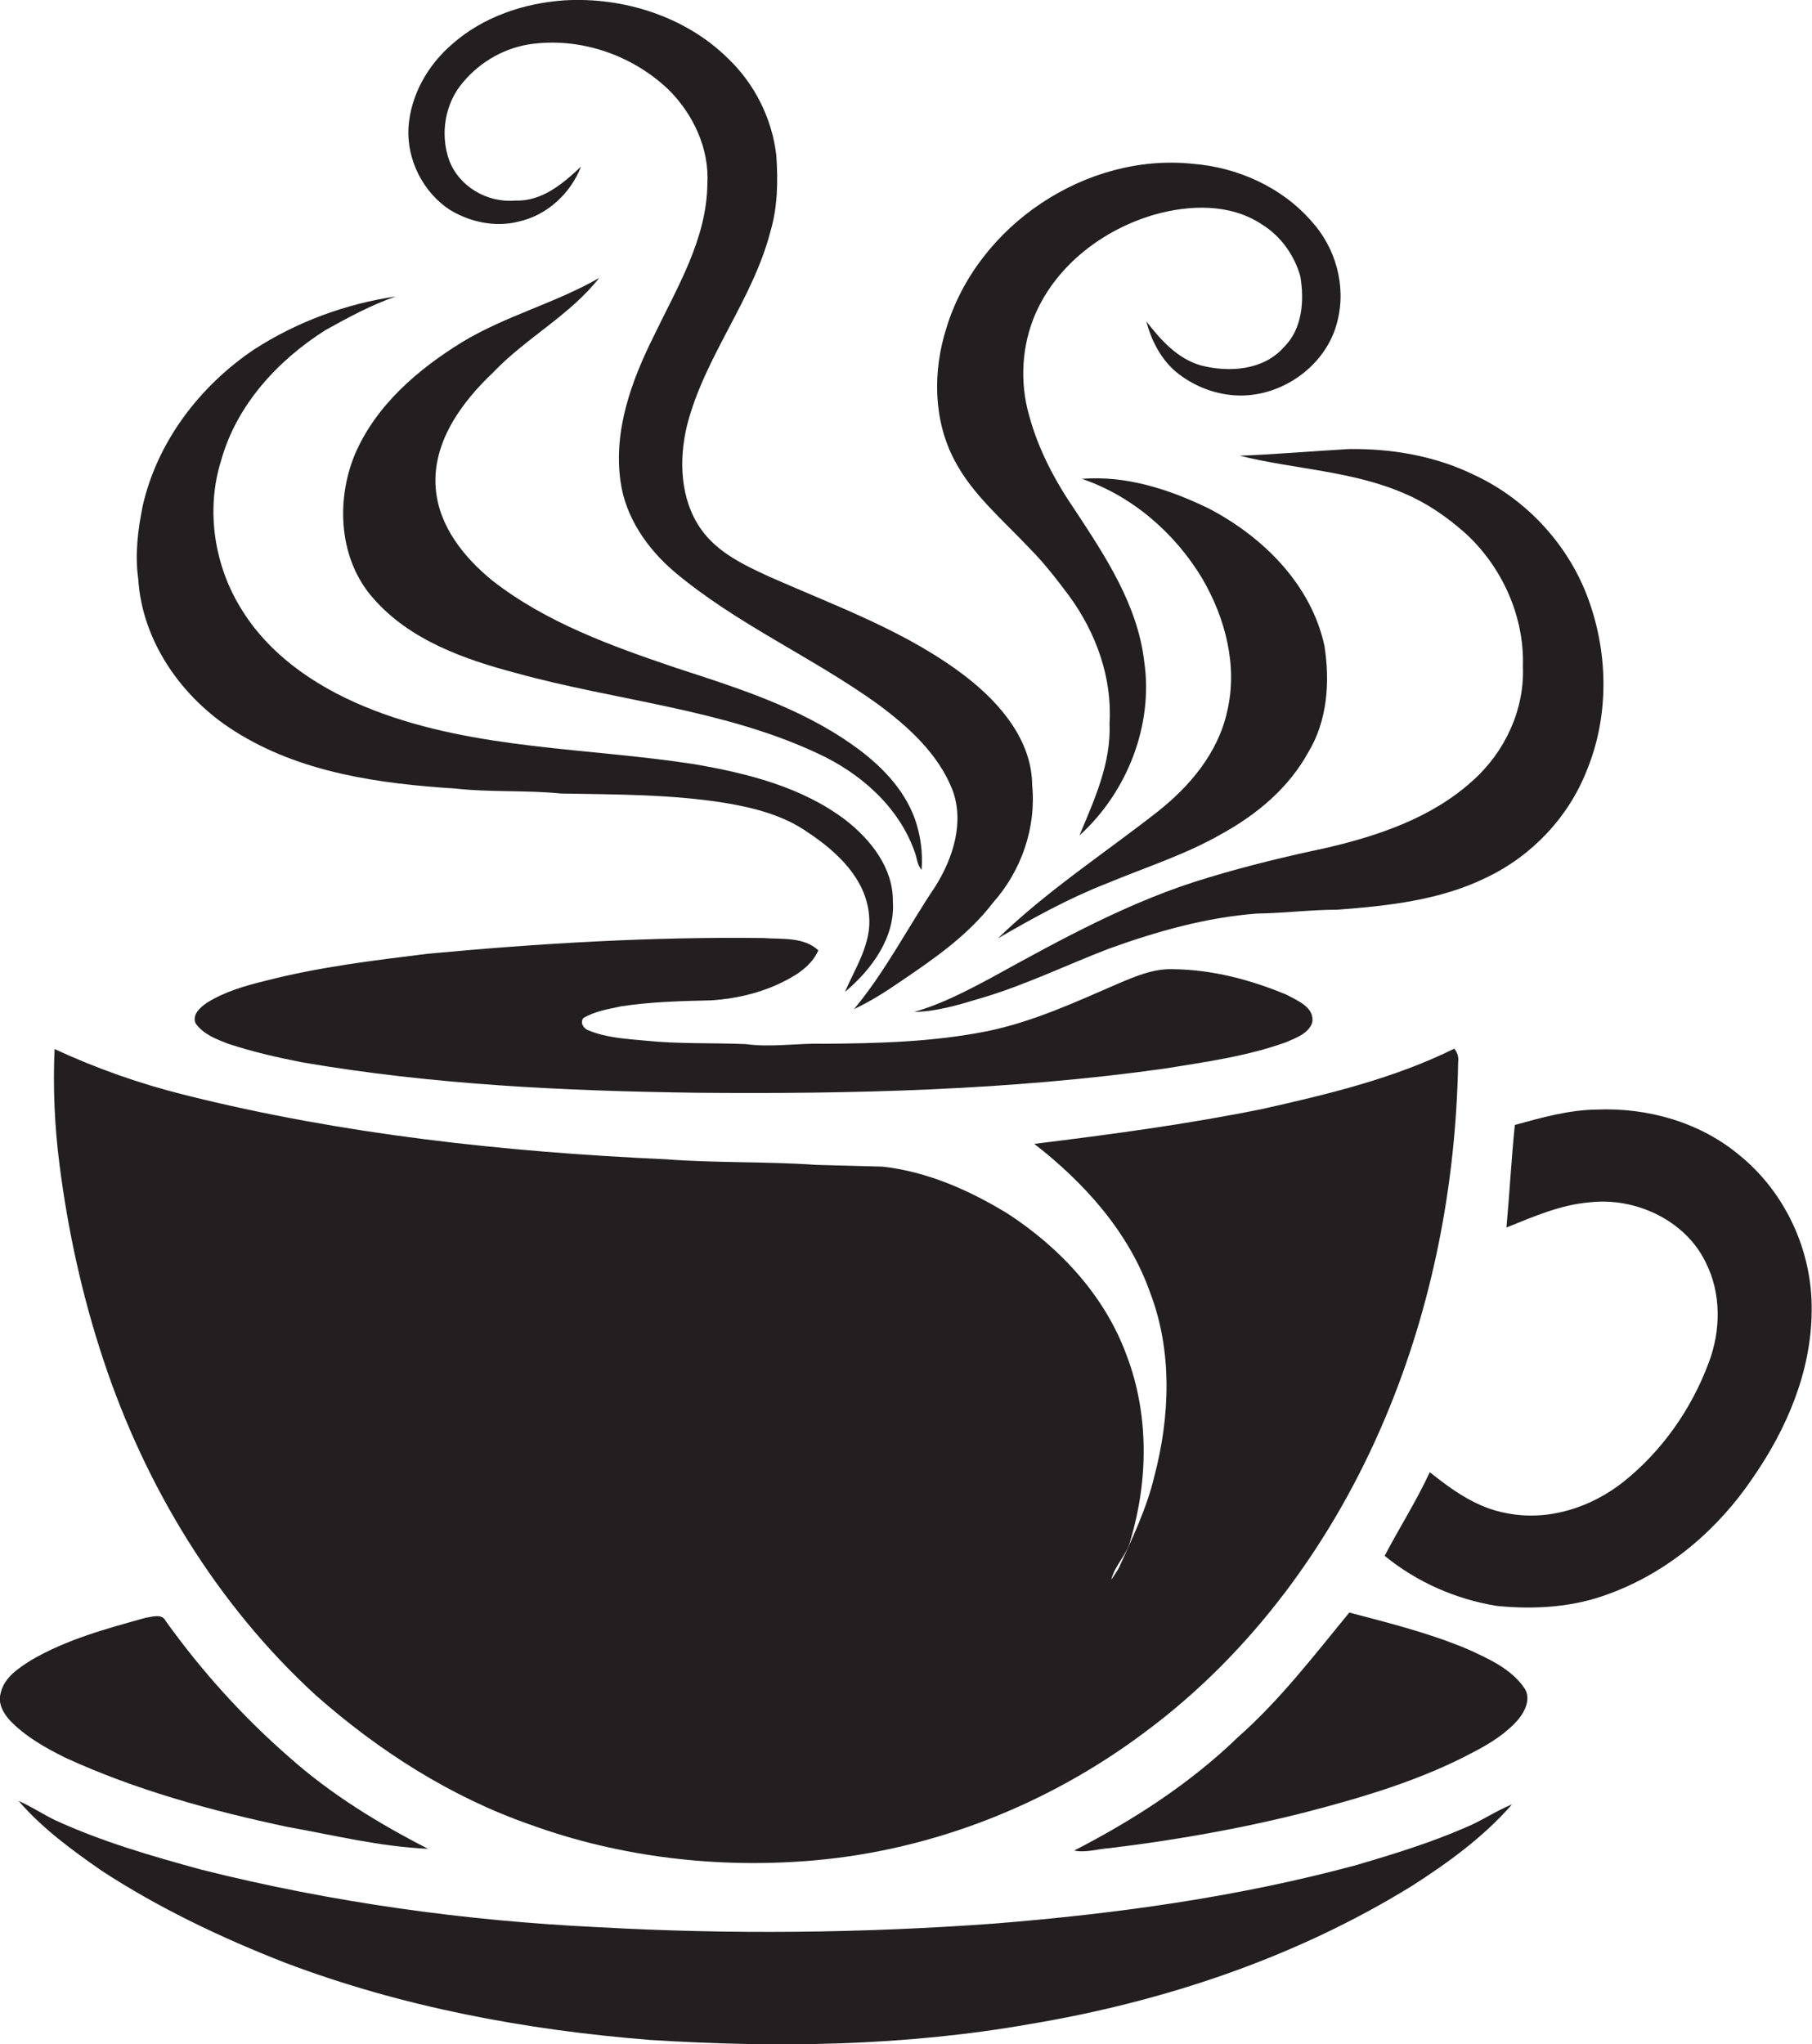 <?xml version="1.0" encoding="utf-8"?>
<!-- Generator: Adobe Illustrator 19.2.0, SVG Export Plug-In . SVG Version: 6.00 Build 0)  -->
<svg version="1.1" id="Layer_1" xmlns="http://www.w3.org/2000/svg" xmlns:xlink="http://www.w3.org/1999/xlink" x="0px" y="0px"
	 viewBox="0 0 517.7 584" enable-background="new 0 0 517.7 584" xml:space="preserve">
<g>
	<path fill="#231F20" d="M128.6,60c5.8,3.5,13,5,19.6,3.3c8.1-1.8,14.8-8,17.8-15.7c-5.2,4.9-11.2,10-18.8,9.7
		c-8,0.7-16.1-4-18.9-11.6c-2.6-7.4-1.2-16.2,4-22.2c5-6,12.3-10.1,20.1-11c14-1.7,28.5,3.4,38.7,13.2c7,7,11.6,16.8,11,26.9
		c-0.2,15.8-8.7,29.6-15.3,43.4c-6.4,12.8-11.6,27.1-9.5,41.6c1.4,10.2,7.6,19.1,15.3,25.7c17.8,15,39.3,24.3,58.1,37.8
		c8.8,6.5,17.3,14.2,21.4,24.5c3.5,9.3,0.2,19.6-4.9,27.7c-7.8,11.6-14.2,24.2-23.2,35c4.7-2.2,9.1-5,13.3-7.9
		c9.6-6.5,19.3-13.2,26.4-22.5c8.1-9.1,12.4-21.4,11.2-33.6c-0.1-12.8-9.1-23.3-18.7-30.8c-16.8-13-37.1-20.2-56.3-28.7
		c-7.2-3.3-14.9-6.9-19.6-13.6c-6-8.5-6.4-19.8-4-29.7c5-19.6,18.7-35.7,23.8-55.3c2.1-7.1,2.2-14.5,1.7-21.8
		c-1.2-10.5-6.2-20.5-13.9-27.8C195.8,4.7,178.1-0.9,161.2,0.1c-11.5,0.8-23.2,4.7-32,12.5c-7,6-11.9,14.6-12.5,23.9
		C116.2,45.7,120.9,55,128.6,60z"/>
	<path fill="#231F20" d="M294.1,156.6c4.2,4.2,7.8,8.9,11.4,13.7c7.6,10.4,12.3,23.3,11.5,36.3c0.5,11.4-4.3,21.8-8.6,32.1
		c13.6-12.3,21.2-31.5,18.5-49.8c-1.9-16.1-11.1-30-19.8-43.2c-5.7-8.3-10.5-17.4-13.1-27.1c-2.7-9.5-2.1-20,1.9-29.1
		c6.2-14,19.5-24,34-28.2c10-2.8,21.6-3.2,30.6,2.8c5.4,3.3,9.3,8.8,11,14.8c1.2,7,0.6,15.1-4.7,20.3c-5.8,6.6-15.7,7.3-23.7,5.2
		c-6.7-1.9-11.5-7.3-15.6-12.6c1.4,5.3,4,10.5,8.2,14.2c5.1,4.3,11.7,6.9,18.4,7c12.6,0.2,25-8.8,28-21.2
		c2.6-10.1-0.5-21.1-7.5-28.7c-8.5-9.7-21.1-15.3-33.8-16.3c-30.5-3.2-61.5,17.6-70.4,46.9c-3.9,12.2-3.8,26.1,2.2,37.6
		C277.7,141.2,286.5,148.5,294.1,156.6z"/>
	<path fill="#231F20" d="M106.7,171c10.4,11.9,26,17.4,40.8,21.3c28.5,7.9,58.7,10.2,85.8,22.8c12.3,5.6,23.4,15.2,28,28.2
		c0.7,1.7,0.7,3.8,2,5.2c0.4-4.9-0.3-9.9-1.9-14.5c-3.2-8.9-10.2-15.8-17.7-21.1c-15.2-10.8-33.1-16.4-50.6-22.1
		c-18.3-6.2-37-12.9-52.4-24.9c-8.1-6.6-15.3-15.5-16.2-26.3c-1.1-13.1,7.3-24.6,16.4-33.2c9.3-9.8,21.9-16.3,30.3-27
		c-12.5,7.2-26.7,10.8-39.1,18.3c-12.7,7.8-24.7,18.1-30.7,32.1C95.9,143.1,96.8,159.9,106.7,171z"/>
	<path fill="#231F20" d="M66.9,208.8c18.8,12,41.5,15.1,63.3,16.5c10,1.1,20,0.4,30,1.4c15.7,0.3,31.5,0.2,47,2.7
		c8.3,1.4,16.6,3.5,23.6,8.4c8.3,5.5,16.6,13.2,17.5,23.7c0.8,8-3.9,14.9-6.9,21.9c7.6-6.4,14.4-15.5,13.7-25.9
		c0.1-9.5-6.3-17.6-13.5-23.2c-12.5-9.5-28.2-13.4-43.4-16c-30.4-4.7-62-4.1-91.2-15.3c-14.9-5.7-29.2-14.8-37.8-28.6
		c-8-12.6-10.5-28.7-6-42.9c4.4-15.8,16.2-28.6,29.8-37.2c6.5-3.6,13.1-7.2,20.1-9.6C98.7,86.8,84.7,92,72.5,99.9
		c-15.4,10.4-27.5,26.2-31.7,44.5c-1.4,6.9-2.3,14-1.3,21C40.6,183.3,52,199.4,66.9,208.8z"/>
	<path fill="#231F20" d="M401.5,141.1c6.3,2.7,11.9,6.6,17,11.1c10.6,9.6,17.1,23.9,16.6,38.3c0.5,12.3-5.2,24.4-14.3,32.5
		c-11.5,10.5-26.7,15.7-41.7,19.2c-11.3,2.4-22.6,5.1-33.8,8.5c-22,6.5-42.2,17.7-62.2,28.7c-7.1,3.8-14.2,7.5-21.9,9.7
		c6.3-0.1,12.3-1.9,18.3-3.7c12.9-3.7,24.9-9.6,37.4-14.4c13.6-4.9,27.7-8.9,42.2-10c7.7-0.1,15.3-1.1,23-1.1
		c14.5-1.1,29.4-2.7,42.6-9.2c13-6.2,23.5-17.3,28.7-30.7c6.2-15.1,6.1-32.4,0.8-47.7c-5.5-16.1-17.8-29.6-33.2-36.7
		c-11.1-5.4-23.6-7.5-35.8-7.3c-10.3,0.6-20.6,1.5-31,1.9C369.9,134.1,386.5,134.5,401.5,141.1z"/>
	<path fill="#231F20" d="M330.6,232c-15.2,11.9-31.6,22.6-45.5,36.1c10-5.8,20.3-11.5,31.1-15.7c11-4.6,22.5-8.2,32.9-14.2
		c10-5.5,19.1-13.1,24.7-23.3c5.5-9.1,6.2-20.2,4.6-30.4c-3.8-17.5-17.5-31.1-33-39.2c-11.3-5.5-23.6-9.5-36.3-8.5
		c14.4,4.9,26.6,15.5,34.4,28.5c6.6,11.3,10.2,25,7.1,38C348,215.1,339.9,224.7,330.6,232z"/>
	<path fill="#231F20" d="M177.5,287.5c8.5-1.3,17.1-1.5,25.6-1.7c8-0.5,15.9-2.5,22.9-6.5c3.2-1.8,6.3-4.3,7.8-7.8
		c-4.2-3.9-10.4-3.1-15.6-3.5c-32.1-0.4-64.1,1.5-96.1,4.5c-15.5,1.9-31.1,3.8-46.2,7.7c-5.8,1.4-11.7,3.1-16.8,6.3
		c-1.9,1.3-4.3,3.4-3.2,5.9c2.2,3.1,5.9,4.5,9.3,5.8c6.9,2.3,14,3.9,21.1,5.3c37.2,6.4,75,8.2,112.8,8.7
		c44.6,0.4,89.4-0.7,133.6-6.9c11.7-1.9,23.6-3.5,34.9-7.6c2.7-1.2,6.2-2.4,7.3-5.5c0.8-4.4-4.2-6.3-7.3-8
		c-10.3-4.3-21.3-7.2-32.5-7.3c-5.5-0.2-10.6,2-15.6,4.1c-12.2,5.3-24.3,10.9-37.4,13.6c-15.5,3.1-31.3,3.5-47,3.6
		c-7.3-0.2-14.7,1.1-22,0.1c-9.6-0.4-19.3,0-28.8-1c-5.4-0.5-11-0.8-16.1-2.9c-1.4-0.5-2.5-2-1.6-3.5
		C169.9,288.9,173.8,288.3,177.5,287.5z"/>
	<path fill="#231F20" d="M29.5,388.4c12,36.3,32.5,70.1,60.8,96c17.9,15.8,38.5,29,61.2,36.9c25.9,9.4,53.9,12.6,81.2,10.2
		c34-3,66.8-16,94.1-36.4c30.9-22.8,54.2-54.9,69-90.1c13.5-32,20.2-66.8,20.8-101.5c0.2-1.5-0.2-2.8-1.1-3.9
		c-17.2,8.5-36,13-54.7,17.2c-21.6,4.4-43.4,7.3-65.3,10c14.3,11.1,27,25.2,33.1,42.5c6.4,16.7,5.7,35.4,1.2,52.5
		c-2.2,9.2-6.3,17.7-10.2,26.3c-0.7,1.1-1.3,2.1-2.1,3.2c1-4.1,4.5-7.1,5.5-11.3c5.1-17.2,5.3-36.1-1.2-53
		c-6.2-16.8-18.9-30.5-33.8-40.2c-10.9-6.7-23.1-12.1-35.9-13.5c-6.3-0.2-12.6-0.3-18.9-0.5c-14.3-1-28.7-0.5-43-1.6
		c-46.1-2.1-92.3-7.1-137.1-18.3c-12.9-3.2-25.5-7.6-37.5-13.2c-0.5,11,0,22.1,1.4,33C19.4,351.6,23.5,370.3,29.5,388.4z"/>
	<path fill="#231F20" d="M496.8,329.9c-11.2-9.3-26.1-13.5-40.6-12.9c-8,0.1-15.8,2.3-23.4,4.4c-1,9.7-1.5,19.5-2.4,29.3
		c7.7-3.1,15.4-6.5,23.8-7.2c13-1.5,27.3,5.1,33.1,17.1c4.5,8.8,4.4,19.5,0.9,28.7c-4.9,13.2-13.3,25.2-24.3,34
		c-9.3,7.4-21.6,11.4-33.5,9c-8.4-1.5-15.4-6.5-21.9-11.7c-3.8,8.2-8.7,15.9-12.9,23.9c9.2,7.5,20.3,12.4,32,14.3
		c10.9,1.1,22.2,0.4,32.5-3.6c16.7-6.2,30.8-18.3,40.7-33c9.7-14,16.7-30.4,16.8-47.6C517.9,357.5,510.1,340.6,496.8,329.9z"/>
	<path fill="#231F20" d="M419.4,471.2c-10.9-4.6-22.5-7.5-33.9-10.5c-10.1,12.3-19.8,25-31.7,35.5c-13.7,13.3-30,23.8-46.9,32.5
		c3.4,0.7,6.8-0.5,10.2-0.7c18.9-2.3,37.7-5.6,56.1-10.3c16.5-4.3,33-9.2,48.1-17.3c4.6-2.4,9.2-5.3,12.6-9.3c2-2.5,3.6-6.1,1.5-9
		C431.6,476.7,425.3,473.9,419.4,471.2z"/>
	<path fill="#231F20" d="M81.9,521.9c13.4,2.4,26.7,5.7,40.4,6.3c-14.1-7.2-27.8-15.6-39.7-26.2c-13.2-11.5-25-24.6-35.2-38.8
		c-1.1-2.3-3.8-1.3-5.8-1c-11.2,3.1-22.6,6.2-32.7,12.1c-3.6,2.3-7.7,4.9-8.7,9.4c-0.9,2.9,0.8,5.9,2.8,8c4.4,4.5,9.9,7.6,15.5,10.4
		C38.7,511.4,60.3,517.3,81.9,521.9z"/>
	<path fill="#231F20" d="M387.7,532.8c-34,9.2-69,14-104.1,16.8c-37.4,2.7-75,3.1-112.5,1c-38.2-1.8-76.3-7.1-113.4-16.4
		c-14.3-3.9-28.5-8-42-14.2c-3.5-1.7-6.8-3.9-10.4-5.5c6.8,7.9,15.3,14.1,23.8,20c16.4,10.7,34.3,19.2,52.5,26.3
		c33.3,12.6,68.7,19.2,104.1,22c36.1,2.3,72.6,1.8,108.4-4.5c38.4-6.4,76.1-19,109.3-39.5c10.3-6.6,20.5-14,28.6-23.3
		c-4.7,1.9-8.8,4.8-13.5,6.7C408.6,526.5,398.2,529.7,387.7,532.8z"/>
</g>
</svg>
